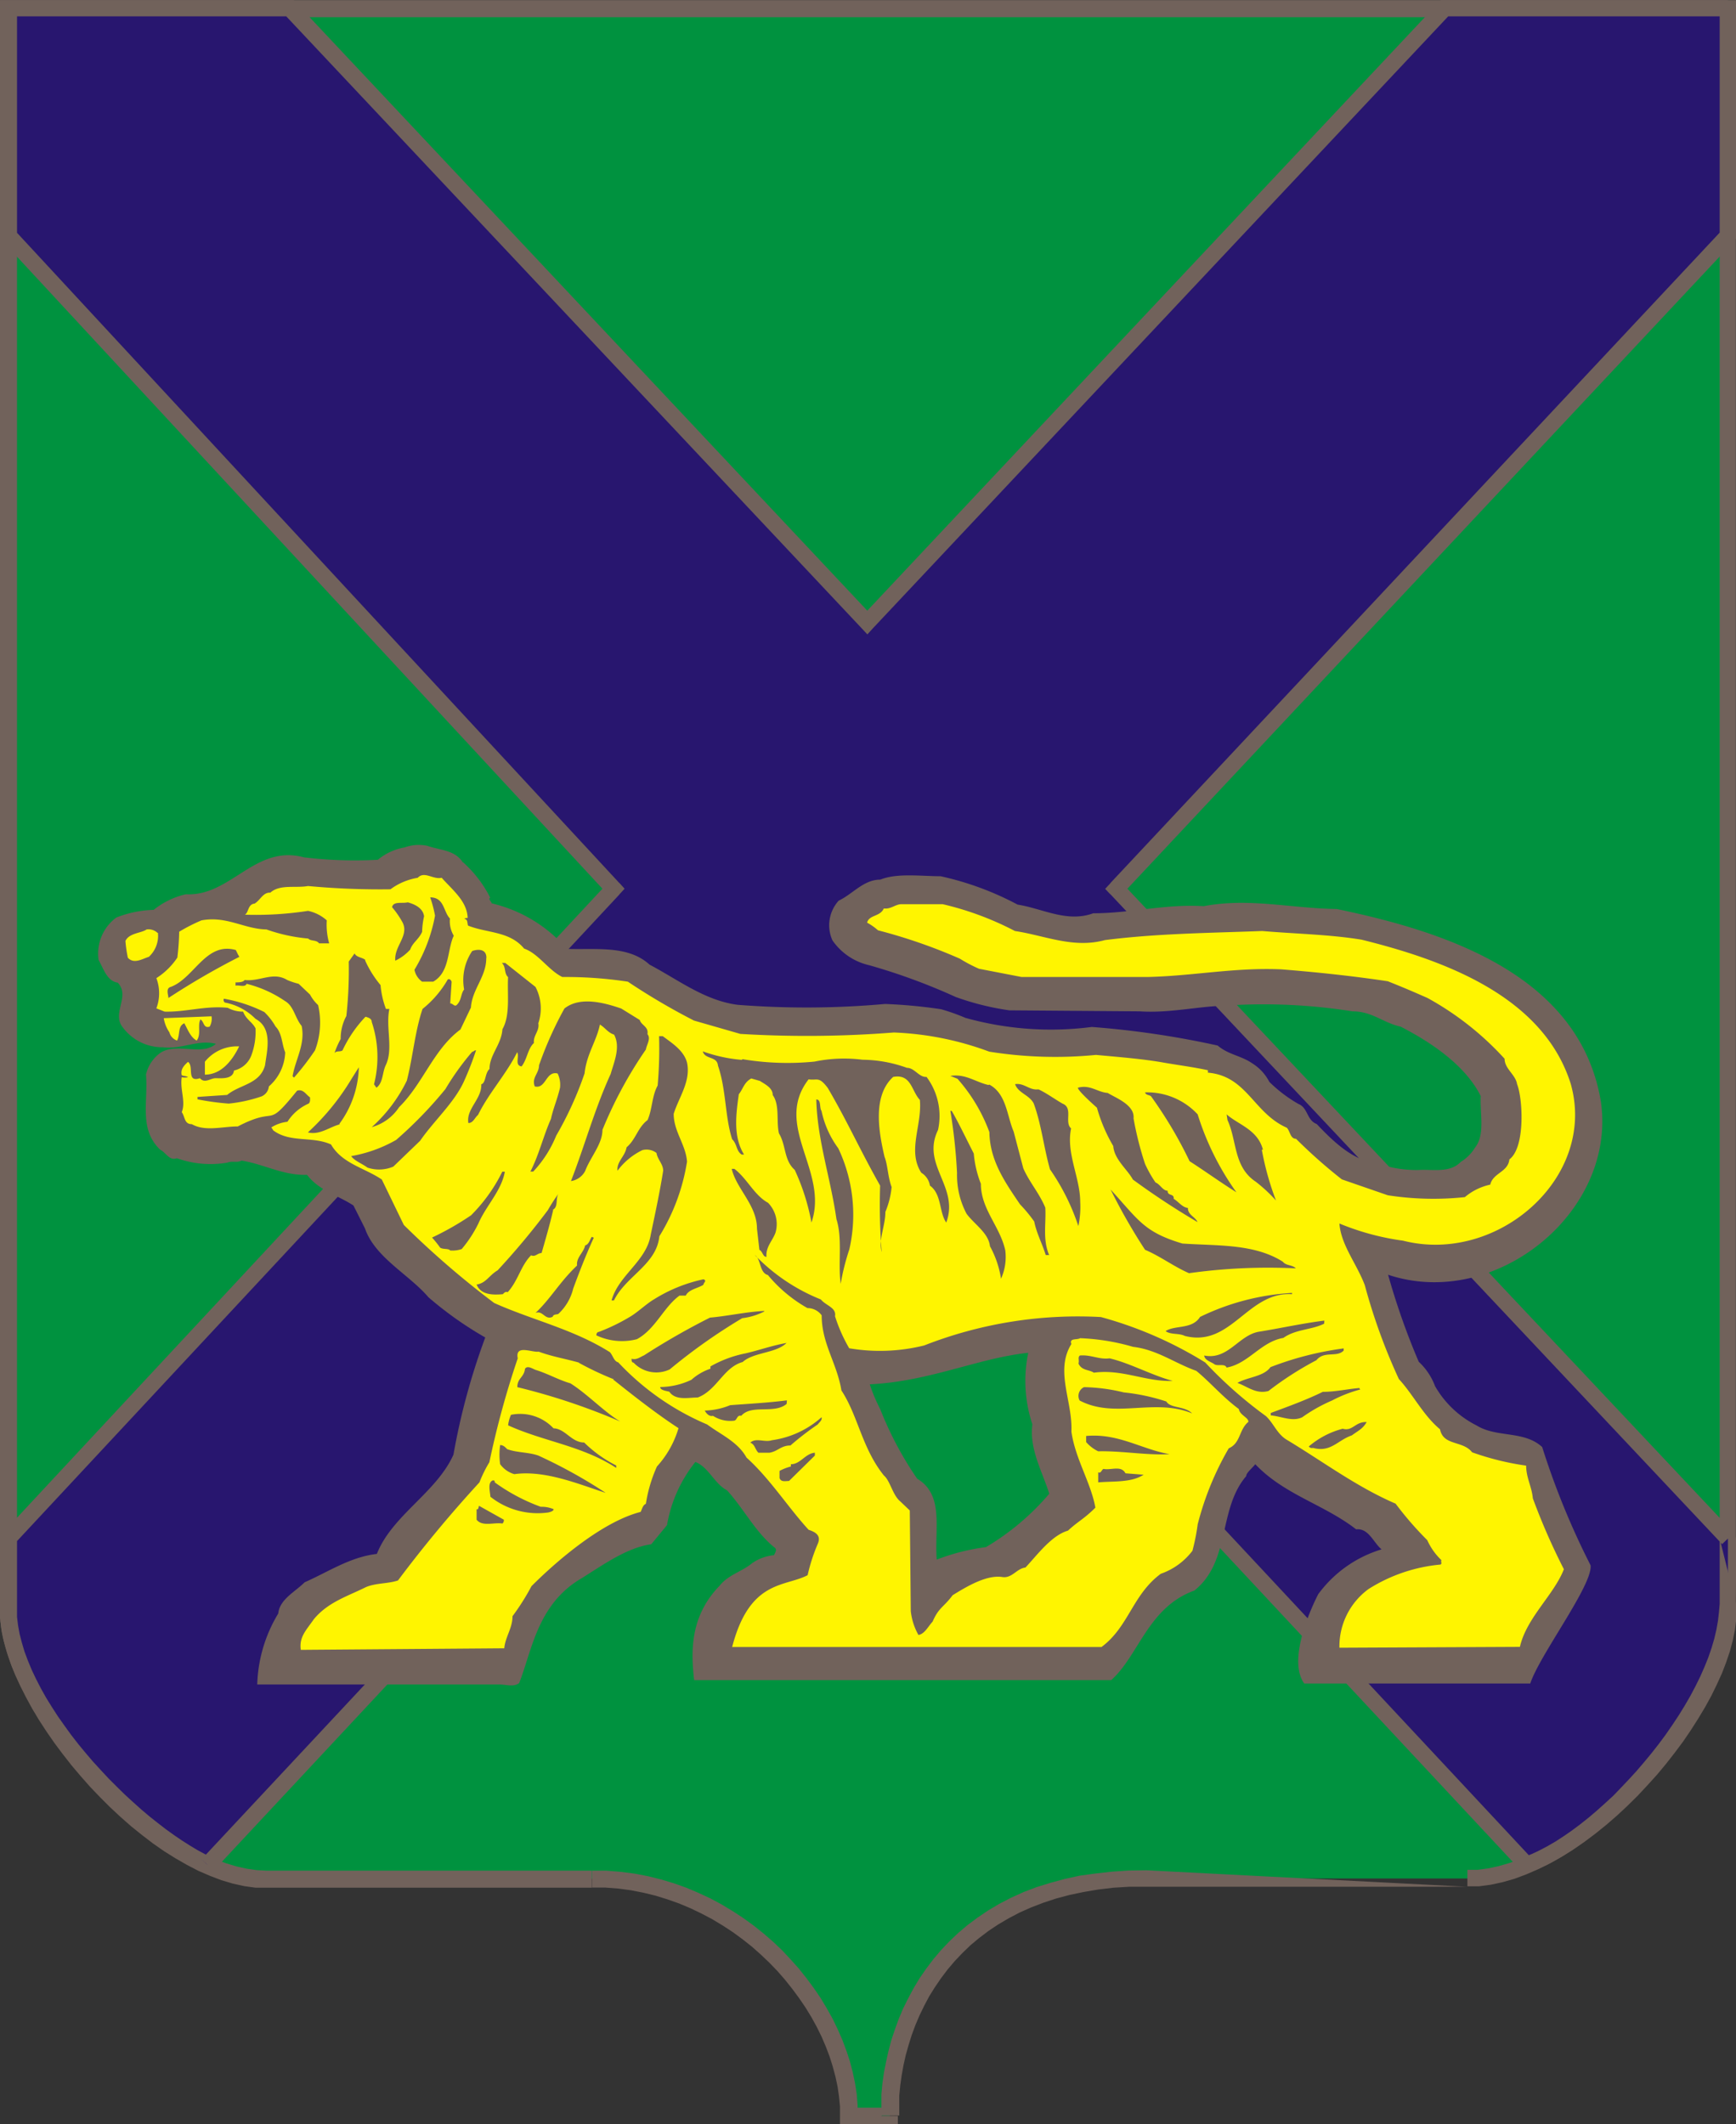 <svg id="Слой_1" data-name="Слой 1" xmlns="http://www.w3.org/2000/svg" xmlns:xlink="http://www.w3.org/1999/xlink" viewBox="0 0 122.35 149.67"><rect x="0" y="0" width="122.35" height="149.67" fill="#333333" stroke="none"/><defs><style>.cls-1{fill:none;}.cls-2{fill:#00923f;}.cls-2,.cls-5,.cls-6,.cls-7{fill-rule:evenodd;}.cls-3,.cls-6{fill:#71625b;}.cls-4{clip-path:url(#clip-path);}.cls-5{fill:#28166f;}.cls-7{fill:#fff500;}</style><clipPath id="clip-path" transform="translate(-13.8 0.01)"><rect class="cls-1" x="13.8" width="122.41" height="150"/></clipPath></defs><path class="cls-2" d="M14.38,113.46c0,6.62,10.43,18.92,18.23,18.92H55.52c10.29,0,18.06,9.06,18.06,16.7H76.5c0-7.72,4.93-16.73,18.09-16.73h22.57c8.19,0,18.4-12.27,18.4-18.89V.62L14.38.59Zm0,0" transform="translate(-13.8 0.01)"/><path class="cls-3" d="M32.61,131.8V133l-.79,0-.8-.11-.81-.18-.81-.24-.81-.31-.81-.35-.81-.42-.8-.46-.8-.5-.79-.55-.77-.59-.77-.62-.75-.66-.74-.69-.71-.71-.7-.73-.67-.76-.65-.77-.61-.78-.59-.79-.56-.81-.52-.8-.48-.8-.44-.81-.4-.8-.36-.78-.31-.79-.26-.76-.21-.75-.16-.73-.09-.72,0-.69H15l0,.59.09.62.14.65.19.69.24.7.28.73.34.74.38.76.42.77.47.77.5.77.53.77.57.76.59.76.63.74L21,125l.67.71.69.69.71.65.72.64.73.59.75.57.74.52.76.48.76.43.75.39L29,131l.74.28.73.22.72.16.7.1Zm0,0M55.52,133H32.61V131.8H55.52Zm0,0M73.58,148.5v1.16l-.58-.58,0-.68-.07-.69-.1-.7-.15-.7-.19-.71-.22-.7-.27-.71-.3-.7-.34-.69-.38-.69-.41-.67-.45-.66-.48-.65-.51-.64-.54-.62-.57-.59-.6-.57-.63-.56-.66-.52-.68-.5-.72-.47-.73-.44-.76-.4-.77-.37-.81-.34-.82-.29-.84-.26-.86-.21-.87-.17-.89-.12-.92-.07-.92,0V131.8l1,0,1,.08,1,.13.94.18.92.23.9.27.87.31.85.36.84.39.8.43.78.47.75.49.73.53.7.56.67.58.64.61.6.64.58.65.54.68.51.69.48.7.43.72.41.73.36.75.33.75.28.75.25.76.2.77.16.76.12.77.06.76,0,.75Zm0,1.16H73v-.58Zm2.34-.58h1.16l-.58.58H73.58V148.5H76.5Zm1.16,0v.58H76.5Zm17.51-17.31v1.16l-1.19,0-1.13.07-1.09.13-1,.17-1,.21-.94.25-.91.3-.86.33-.81.36-.78.41-.73.43-.69.46-.66.5-.61.51-.57.55-.54.57-.5.59-.46.61-.43.63-.4.64-.35.66-.33.68-.29.68-.26.7-.22.7-.2.71-.16.71-.13.72-.1.71-.07.72,0,.71v.7H75.92v-.75l0-.75.07-.76.11-.77.15-.76.17-.76.2-.76.25-.75.27-.74.31-.74.36-.72.38-.71.42-.7.47-.68.5-.66.54-.64.58-.61.62-.59.66-.56.71-.53.74-.5.79-.47.83-.43.88-.4.92-.35,1-.31,1-.27,1.05-.23L91,132l1.15-.13,1.18-.08Zm0,0,22.57,1.16H94.59v-1.16h22.57Zm0,0M135,113.46h1.16l0,.69-.09.71-.15.73-.2.75-.26.77-.3.78-.36.79-.39.8-.44.8-.48.8-.51.8-.55.81-.59.79-.61.78-.64.77-.68.75-.69.74-.72.71-.73.68-.76.66-.77.62-.79.59-.8.55-.81.5-.82.46-.82.41-.83.36-.83.31-.84.24-.83.18-.83.11-.82,0v-1.16l.72,0,.74-.1.74-.16.76-.22.76-.28.77-.33.77-.39.77-.43.77-.48.76-.52.75-.56.74-.59.72-.63.71-.66.69-.69.67-.7.65-.73.62-.74.59-.76.56-.76.53-.77.5-.77.45-.77.42-.76.38-.76.32-.74.29-.73.24-.7.18-.68.14-.66.08-.62Zm1.16,0M135.56,1.2V0l.58.58V113.46H135V.62Zm0-1.16h.58V.62ZM13.8.59,14.38,0,135.56,0V1.2l-121.18,0Zm0,0V0h.58ZM15,113.46H13.8V.59H15V113.46Zm0,0" transform="translate(-13.8 0.01)"/><g class="cls-4"><path class="cls-5" d="M121.4,131.39c5.81-2.13,14.17-11.8,14.18-18.43V108.4L92.48,62.62l43.1-46.06V.57h-20L74.93,43.85,34.25.57H14.38v16L57,62.62,14.38,108.4v4.93c0,6.56,8.6,15.52,14.07,18.06L74.93,81.62Zm0,0" transform="translate(-13.8 0.01)"/><path class="cls-3" d="M135,113h1.15l0,.67-.07.69-.13.69-.16.7-.21.72-.25.71-.28.72-.33.72-.35.72L134,120l-.42.72-.44.71-.46.71-.49.69-.51.69-.53.68-.54.66-.56.65-.58.63-.58.61-.6.59-.6.57-.61.54-.61.52-.62.48-.61.46-.62.43-.61.39-.6.35-.6.32-.59.27-.58.24-.4-1.08.53-.21.53-.25.55-.29.57-.33.57-.37.58-.4.59-.44.58-.46.59-.5.58-.52.59-.54L128,126l.56-.59.56-.61.54-.63.53-.64.51-.65.49-.66.47-.68.45-.68.42-.68.4-.69.36-.68.34-.69.3-.68.27-.67.23-.67.19-.65.15-.64.11-.62.07-.61Zm1.15,0-.16-5,.16.4V113H135V108.4Zm0,0,.16.17v.23ZM92.06,62.22h.83L136,108l-.83.79L92.06,63Zm0,.79-.37-.39.37-.4Zm44.09-46.45L136,17,92.89,63l-.83-.79,43.1-46Zm0,0v.23L136,17ZM135.58,0l.57.58v16H135V.57Zm0,0h.57V.57Zm-20.4.19L115.6,0h20V1.14h-20Zm0,0,.17-.19h.25ZM74.51,44.24v-.78L115.18.18,116,1,75.34,44.24Zm.83,0-.41.45-.42-.45ZM34.25,0l.42.19L75.34,43.46l-.83.78L33.84,1Zm0,0h.25l.17.19ZM13.81.57,14.38,0H34.25V1.14H14.38Zm0,0V0h.57ZM14,17l-.15-.39V.57H15v16Zm0,0-.15-.16v-.23ZM57.46,63h-.84L14,17l.84-.78L57.46,62.22Zm0-.79.36.4-.36.39ZM13.8,108.4,14,108,56.62,62.22l.84.79L14.8,108.79Zm0,0v-.23L14,108ZM15,113.33H13.81V108.4H15Zm0,0M28,131l.84.78-.66.13-.54-.27-.56-.3-.57-.34-.58-.37-.58-.4-.6-.43-.6-.45-.6-.49-.6-.51-.6-.53-.6-.55-.59-.57-.58-.59L20,125.5l-.56-.62-.54-.64-.54-.65-.51-.66-.49-.67-.48-.68-.44-.68-.42-.69-.39-.69-.37-.7-.32-.7-.3-.69-.25-.7-.21-.69-.18-.69-.12-.67-.08-.68,0-.67H15l0,.58.07.59.11.61.16.62.19.64.24.64.27.65.31.65.34.66.37.66.41.66.42.65.46.65.47.65.49.63.52.63.53.62.55.6.55.59.57.57.57.56.58.53.58.52.58.49.58.46.57.44.57.41.56.38.55.35.53.32.52.28.5.25Zm.84.78-.29.3-.37-.17ZM75.34,81.23V82L28.87,131.78,28,131,74.51,81.23Zm-.83,0,.42-.45.41.45Zm47.09,50.7-.62-.15L74.51,82l.83-.78L121.82,131Zm0,0-.36.13-.26-.28Zm0,0" transform="translate(-13.8 0.01)"/></g><path class="cls-6" d="M46.43,60.74a8.53,8.53,0,0,1,1.92,2.5c-.17.1.07.24.1.4a10,10,0,0,1,5.3,3.21c2.09.07,4.32-.27,5.83,1.11,2,1.05,3.88,2.53,6.21,2.83a62.11,62.11,0,0,0,10.39-.06,36,36,0,0,1,3.94.37,14,14,0,0,1,1.72.61,22.41,22.41,0,0,0,8.91.64,63.35,63.35,0,0,1,8.87,1.31c.74.64,1.65.71,2.43,1.25a3.32,3.32,0,0,1,1.21,1.31,9.9,9.9,0,0,0,2.06,1.56c.67.27.57,1.14,1.28,1.41,1.25,1.32,2.6,2.6,4.35,2.8a8.47,8.47,0,0,0,2.8.44c1-.07,2.22.24,3-.57a3,3,0,0,0,1-1c.74-.91.34-2.43.41-3.64-1.08-2.16-3.48-3.78-5.64-4.89-1.24-.27-2-1.08-3.4-1.08a40,40,0,0,0-9-.4c-2,.06-3.91.54-6,.4l-9.18-.07a19,19,0,0,1-3.78-.94A43.11,43.11,0,0,0,75.06,68a4.3,4.3,0,0,1-2.59-1.75,2.58,2.58,0,0,1,.44-2.8c1-.47,1.75-1.48,2.93-1.48,1.18-.48,2.87-.24,4.25-.24a21.11,21.11,0,0,1,5.43,2c1.75.27,3.47,1.29,5.33.61,2.66,0,5.09-.67,7.79-.5,3.17-.61,6.2.16,9.37.2,7.49,1.55,17.14,4.58,18.62,13.59,1.11,7.76-7.42,14.7-15,12.18a49.72,49.72,0,0,0,2.16,6.13,4.49,4.49,0,0,1,1.15,1.72,7,7,0,0,0,2.93,2.77c1.42.88,3.34.34,4.62,1.52a54.45,54.45,0,0,0,3.41,8.33c.17,1.38-3.58,6.3-4.25,8.33H105.72c-1.45-2,1.32-6.92,1-6.31a8.61,8.61,0,0,1,4.45-3.14c-.57-.47-.91-1.51-1.79-1.41-2.26-1.76-5.06-2.43-7.11-4.59-.24.3-.64.61-.64.84-2,2.33-1.08,6-3.65,8.06-3.27,1.18-3.91,4.56-5.86,6.31H62.72c-.2-1.82-.37-4.42,1.79-6.64.61-.78,1.58-1,2.29-1.59a3.21,3.21,0,0,1,1.55-.57c.07-.17.27-.41,0-.57-1.32-1.08-2.13-2.7-3.31-4-.91-.48-1.28-1.62-2.23-2a9.7,9.7,0,0,0-2,4.45l-1.11,1.35c-1.68.23-3.34,1.41-4.85,2.36-3.18,1.82-3.55,5.12-4.46,7.42-.4.3-.87.1-1.45.1H31.93a10.2,10.2,0,0,1,1.48-5c.1-1,1.18-1.52,1.86-2.2,1.68-.74,3.2-1.78,5.09-2,1.08-2.73,4.21-4.32,5.4-7A47.31,47.31,0,0,1,48,94.23a25.46,25.46,0,0,1-4-2.83c-1.38-1.62-3.77-2.8-4.48-4.86l-.81-1.61c-1.08-.71-2.43-1.05-3.27-2.16-1.69.06-3.1-.78-4.62-1-.34.17-.64,0-1,.14a7,7,0,0,1-3.55-.31c-.54.2-.77-.4-1.18-.6-1.51-1.45-.84-3.31-1-5.3a2.6,2.6,0,0,1,1.05-1.55c1.18-.71,2.86.27,3.88-.61-1.29-.33-2.4.41-3.75.24a3.46,3.46,0,0,1-2.8-1.38c-.84-1,.54-2.2-.37-3.17-.77-.11-1-1-1.35-1.59a3.15,3.15,0,0,1,1.25-3,7.67,7.67,0,0,1,2.63-.54A5.59,5.59,0,0,1,26.9,63c3.17.17,4.86-3.54,8.33-2.6a29.92,29.92,0,0,0,5.2.17,4,4,0,0,1,1.89-.87,2.88,2.88,0,0,1,1.61-.11c.85.31,1.93.27,2.5,1.18ZM86.26,95.35a9.71,9.71,0,0,0,.3,5c-.23,1.75.71,3.34,1.19,4.89A17.6,17.6,0,0,1,83.29,109a15,15,0,0,0-3.47.88c-.17-2.16.54-4.56-1.38-5.7a24.39,24.39,0,0,1-2.6-4.89,11.72,11.72,0,0,1-.74-1.76c4.21-.2,7.65-1.85,11.16-2.22Zm0,0" transform="translate(-13.8 0.01)"/><path class="cls-7" d="M49.31,107.07a.31.31,0,0,1-.1.27c-.58-.1-1.42.24-1.82-.27v-.74c.13.06.13-.14.17-.24Zm-.64-2.63a13.23,13.23,0,0,0,3.24,1.72,2.13,2.13,0,0,1,.91.17c0,.13-.24.2-.38.23a5.37,5.37,0,0,1-4.08-1.11c0-.27-.23-1,.17-1.15.1,0,.14,0,.14.14Zm44.45-.64,1.28.1c-.88.57-2.09.44-3.2.54v-.71c.2.1.23-.17.37-.24.54.11,1.25-.27,1.55.31Zm-21.89-1.25-1.82,1.79c-.24,0-.57.1-.67-.21v-.5a3.69,3.69,0,0,1,.8-.31v-.16c.68,0,1-.75,1.69-.81Zm-21.65-.44c.67.24,1.48.2,2.16.44a35.36,35.36,0,0,1,4.75,2.63c-1.89-.61-4.28-1.62-6.44-1.32a1.89,1.89,0,0,1-1-.7,4.68,4.68,0,0,1,0-1.35c.24,0,.37.17.51.3Zm46.68.34c-1.59.1-3.38-.24-5.06-.2a2.64,2.64,0,0,1-.85-.65l0-.43c2.26-.21,3.91.94,5.87,1.28Zm13.86-2.26c-.27.47-.58.6-1.05.94-1,.34-1.48,1.22-2.73.88a.28.28,0,0,1-.3-.1,6,6,0,0,1,2.39-1.25c.71.2.88-.51,1.69-.47ZM71.7,99.85c.07.2-.17.37-.27.51a20.1,20.1,0,0,0-1.92,1.48c-.67,0-.88.41-1.48.51h-.78c-.24-.24-.24-.58-.57-.71.4-.37,1,0,1.52-.17a6.61,6.61,0,0,0,3.5-1.62Zm-18.92.78c.85,0,1.28,1,2.19,1a9,9,0,0,0,2.26,1.62v.17c-2.39-1.56-5.12-1.86-7.62-3a2.67,2.67,0,0,1,.2-.74,3.23,3.23,0,0,1,3,.95Zm16.46-1.72c-.88.74-2.46,0-3.2.84-.31-.07-.27.27-.48.34a2.23,2.23,0,0,1-1.51-.34c-.27.07-.47-.17-.58-.37A5,5,0,0,0,65.26,99c1.32-.1,2.67-.17,4-.34Zm40.37-1.12s0,.07.07.1a9.58,9.58,0,0,0-2,.78,11.34,11.34,0,0,0-2.1,1.18c-.7.34-1.48-.07-2.22-.13v-.17c1.18-.44,2.49-.91,3.67-1.49.91,0,1.72-.2,2.6-.27ZM93,98.1a14.16,14.16,0,0,1,3,.64c.3.5,1.28.3,1.82.84-2.67-1.11-5.43.41-7.93-.91a.68.68,0,0,1,.31-.94A12.61,12.61,0,0,1,93,98.1ZM54,97.46c1.22.77,2.36,2,3.51,2.69a45.36,45.36,0,0,0-7.25-2.42c0-.64.47-.68.54-1.29.17-.27.54,0,.74.07.88.27,1.62.71,2.46.95ZM92,95.7c1.45.34,2.94,1.18,4.45,1.59-1.92.07-3.54-.85-5.56-.58-.34-.23-.84-.13-1.08-.64.07-.27-.07-.43.1-.57.78-.07,1.35.3,2.09.2ZM54.57,96a22.07,22.07,0,0,0,2.5,1.18l-.07,0c1.48,1.18,3.07,2.43,4.62,3.44a6.93,6.93,0,0,1-1.52,2.7,10.12,10.12,0,0,0-.78,2.63c-.23.1-.26.37-.37.57-2.66.68-5.83,3.37-7.69,5.23a16.5,16.5,0,0,1-1.34,2.12c0,.85-.51,1.46-.58,2.26L35,116.24c-.13-.91.38-1.38.92-2.16,1-1.21,2.39-1.62,3.67-2.26.71-.3,1.55-.23,2.26-.47a89,89,0,0,1,5.74-6.91,8.93,8.93,0,0,1,.7-1.42,62.75,62.75,0,0,1,2-7.32c-.2-1,1-.4,1.48-.47.91.34,1.93.51,2.87.78Zm53.93-.85c-.47.51-1.38,0-1.92.68A22.91,22.91,0,0,0,103.2,98c-.87.24-1.45-.3-2.19-.57.71-.41,1.86-.44,2.33-1.11A22.42,22.42,0,0,1,108.5,95Zm-39.26-.54c-.74.74-2.33.65-3.1,1.35-1.35.37-1.82,2-3.17,2.5-.68,0-1.55.23-2-.41-.23-.06-.64-.1-.64-.33a5.2,5.2,0,0,0,2.2-.51,3.88,3.88,0,0,1,1.34-.78v-.16a8.2,8.2,0,0,1,2.47-.92c1-.23,1.92-.57,2.93-.74Zm37.88-1.35c-.88.44-2,.38-2.87,1-1.59.27-2.46,1.82-4,2.09-.13-.31-.64-.07-.87-.24s-.68-.27-.71-.61c1.69.34,2.43-1.45,3.88-1.68s3-.58,4.59-.78ZM67.66,92.4a4.61,4.61,0,0,1-1.55.47A40.3,40.3,0,0,0,61,96.48,2.21,2.21,0,0,1,58.45,96c-.14,0-.14-.17-.14-.27.37.1.61-.13.88-.24a49.78,49.78,0,0,1,4.65-2.66c1.19-.1,2.57-.41,3.82-.47Zm37.2-1.22c-3.14-.2-4.29,3.78-7.56,2.94-.4-.21-1-.07-1.35-.34.68-.44,1.86-.1,2.43-1a17,17,0,0,1,6.48-1.69Zm-41.52-.64c-.41.24-1,.31-1.21.74-.14,0-.34,0-.44,0-1.12.81-1.69,2.36-3,3.07a4.23,4.23,0,0,1-2.86-.27c0-.14.07-.24.17-.24a13.61,13.61,0,0,0,2.22-1.08c.51-.3,1.15-.91,1.66-1.21a10.78,10.78,0,0,1,3.5-1.42c.27.1,0,.24,0,.37ZM55.65,87.2c-.54,1.18-1,2.36-1.45,3.58a3.59,3.59,0,0,1-1.05,1.79c-.13.06-.33,0-.4.2-.54.27-.68-.47-1.21-.27,1.07-1,1.71-2.19,2.93-3.34-.07-.57.47-.91.57-1.42.27-.06.34-.44.47-.6Zm-2.87-1.92c-.23,1-.54,2.06-.81,3-.3,0-.43.3-.74.16-.74.75-.91,1.79-1.65,2.6-.17-.07-.27.07-.34.14-.71.06-1.55.06-1.85-.68.67-.1.87-.64,1.48-1a52.15,52.15,0,0,0,3.54-4.24,13.31,13.31,0,0,1,.74-1.15c-.2.34,0,.91-.37,1.11Zm44.35,2.33c2.46.17,5.06,0,7.08,1.28.24.3.65.2.92.47a40.15,40.15,0,0,0-7.53.34c-1.08-.47-2-1.18-3.1-1.65a41.11,41.11,0,0,1-2.43-4.25c2,2.19,2.36,3,5.06,3.81ZM49.38,82.55c-.24,1.35-1.32,2.39-1.86,3.64A8.71,8.71,0,0,1,46.34,88a2,2,0,0,1-.81.1c-.13-.16-.5-.06-.71-.2a7.7,7.7,0,0,0-.57-.71A20.17,20.17,0,0,0,47,85.62a11.5,11.5,0,0,0,2.2-3.07Zm16.18-.2c.92.71,1.39,1.85,2.37,2.39a2.15,2.15,0,0,1,.53,2.09c-.2.58-.7,1-.64,1.72-.26,0-.26-.37-.5-.5l-.17-1.49h0c0-1.65-1.45-2.8-1.78-4.21ZM102.73,81a20,20,0,0,0,1,3.58,11,11,0,0,0-1.42-1.32c-1.59-1.05-1.32-2.9-2-4.35l-.06-.4c.84.74,2.19,1.07,2.56,2.49ZM80.88,78.27c.5.87,1,1.92,1.55,3a7.61,7.61,0,0,0,.5,2.13c0,1.79,1.35,3,1.72,4.69a3.73,3.73,0,0,1-.3,2,6.91,6.91,0,0,0-.78-2.29c-.1-.94-1.11-1.55-1.65-2.29a5.81,5.81,0,0,1-.67-2.87,39,39,0,0,0-.47-4.38Zm-9.18,0a6.76,6.76,0,0,0,1.18,2.63,10.92,10.92,0,0,1,.78,7.12,16.3,16.3,0,0,0-.61,2.43c-.2-1.45.14-3.18-.3-4.56-.41-2.9-1.35-5.56-1.42-8.43.37,0,.2.57.37.81Zm26.51.24A19.18,19.18,0,0,0,100.94,84c-1.18-.74-2.09-1.41-3.3-2.19a29.88,29.88,0,0,0-2.7-4.55c-.1-.14-.37-.07-.44-.3a4.85,4.85,0,0,1,3.71,1.55ZM91.87,77c.54.34,1.92.84,1.82,1.79A23,23,0,0,0,94.5,82a8.72,8.72,0,0,0,.74,1.31c.31.11.51.58.85.58,0,.4.47.17.43.57.34.2.61.61,1,.64,0,.51.51.61.68,1a54.27,54.27,0,0,1-4.56-3c-.37-.7-1.31-1.41-1.38-2.36a11.32,11.32,0,0,1-1.15-2.7s-1.38-1.21-1.34-1.41c.87-.24,1.41.34,2.12.37ZM87,76.75c.57.27,1.11.67,1.68,1,.78.3.11,1.32.61,1.75-.37,1.72.64,3.48.64,5.16a6.42,6.42,0,0,1-.13,1.72,15.54,15.54,0,0,0-2-4c-.44-1.55-.61-3.2-1.15-4.65-.33-.61-1.08-.71-1.31-1.35.64-.1,1,.44,1.62.37Zm-3.48-.34c1.22.64,1.25,2.23,1.72,3.31l.68,2.59c.44,1,1.11,1.72,1.55,2.77.07,1.11-.2,2.22.27,3.34l-.24,0c-.23-.77-.64-1.51-.81-2.36a10.28,10.28,0,0,0-1-1.21c-1.08-1.59-2.13-3.1-2.16-5.09A11.81,11.81,0,0,0,81.28,76l-.5-.2c1.07-.17,1.78.44,2.69.64Zm-45.76,2.8c-.71.17-1.42.78-2.26.57A16.89,16.89,0,0,0,38.58,76l.51-.81a7,7,0,0,1-1.38,4Zm28.36-4.59a19.22,19.22,0,0,0,5.09.17,10.31,10.31,0,0,1,3.38-.13,9.45,9.45,0,0,1,3.13.57c.54,0,.85.68,1.38.64a4.59,4.59,0,0,1,.81,3.74c-1.21,2.47,1.52,4,.58,6.52-.51-.71-.31-2-1.15-2.6a1.31,1.31,0,0,0-.61-.91c-1-1.55.07-3.34-.1-5.13-.6-.64-.6-1.85-1.88-1.62-1.49,1.35-1,3.95-.61,5.63.23.58.23,1.42.5,2.13a6,6,0,0,1-.44,1.75c0,1-.5,1.92-.26,2.84a42.24,42.24,0,0,1-.11-4.69C74.4,81,73.52,79,72.14,76.65c-.64-.85-.74-.51-1.35-.61-2.53,3.27,1.45,6.48.2,10.09a15.43,15.43,0,0,0-1.18-3.71c-.77-.68-.6-1.73-1.11-2.57-.2-.84.07-2-.44-2.7,0-.5-.5-.74-.91-1l-.6-.17c-.51.27-.58.74-.88,1.11-.2,1.42-.41,3,.37,4.25h-.17c-.4-.27-.3-.71-.67-1.08-.51-1.58-.41-3.47-1-5.19-.06-.68-.91-.41-1.07-1a10.71,10.71,0,0,0,2.76.6ZM47.35,74a22.47,22.47,0,0,1-.84,2.16c-.68,1.52-2.13,2.8-3.1,4.21l-1.89,1.82a2.55,2.55,0,0,1-1.82.07c-.41-.3-.91-.47-1.15-.81a9.72,9.72,0,0,0,3.17-1.14,29.26,29.26,0,0,0,3.47-3.58,18.6,18.6,0,0,1,1.89-2.63c.1,0,.17-.13.27-.1Zm13.16-1c.64.48,1.48,1,1.71,1.86.28,1.32-.57,2.43-.94,3.61,0,1.25.85,2.16.94,3.37a14.21,14.21,0,0,1-1.95,5.26c-.2,2-2.36,2.8-3.2,4.52H56.9c.5-1.79,2.46-2.76,2.76-4.62.31-1.48.64-3,.88-4.52,0-.47-.41-.81-.47-1.25a1.15,1.15,0,0,0-1-.2,4.79,4.79,0,0,0-1.75,1.45c-.07-.64.53-1,.64-1.65.67-.57.77-1.38,1.48-1.92.34-.78.3-1.69.71-2.43a29.66,29.66,0,0,0,.1-3.48Zm-1.62-1.14c.1.37.64.47.54,1,.27.3-.07.77-.11,1.08a29.7,29.7,0,0,0-3.06,5.66c0,1-.85,1.92-1.22,2.9a1.35,1.35,0,0,1-1,.71c.95-2.43,1.66-5.06,2.8-7.55.24-.85.71-1.89.24-2.77-.44-.14-.61-.47-1-.71-.23,1.15-.94,2.09-1.08,3.44a24.56,24.56,0,0,1-2,4.39,8.14,8.14,0,0,1-1.62,2.53h-.2c.61-1.18.91-2.5,1.45-3.71.17-.78.44-1.35.64-2.2a1.81,1.81,0,0,0-.17-1c-.84-.21-.81,1.11-1.61.91-.24-.61.3-.91.3-1.49a26,26,0,0,1,1.79-4c1.11-.88,2.83-.4,4,0Zm-26.44-.54a4.42,4.42,0,0,1,.77,1c.47.47.44,1.25.68,1.82a3.34,3.34,0,0,1-1.15,2.4.86.86,0,0,1-.51.7,10.23,10.23,0,0,1-2.32.51,18.34,18.34,0,0,1-2.2-.3v-.17l2.09-.14c.88-.74,2.3-.74,2.67-2.09.13-1,.57-2.6-.67-3.27a4.12,4.12,0,0,0-2.16-1.15.21.21,0,0,1-.07-.27,10.31,10.31,0,0,1,2.87.95Zm3.2-1.25a2.82,2.82,0,0,0,.57.74A5.5,5.5,0,0,1,36,74a19,19,0,0,1-1.48,1.92l-.1-.1c.2-1.18.91-2.26.64-3.54-.48-.58-.54-1.39-1.18-1.76a8.37,8.37,0,0,0-2.7-1.21c-.1.27-.54.07-.78.13v-.23c.2,0,.54,0,.64-.17,1.08.13,2-.61,3,0a5.13,5.13,0,0,0,.81.27Zm15.89-.54a3.26,3.26,0,0,1,.2,2.56c.1.54-.37.85-.31,1.39-.44.4-.47,1.14-.87,1.65-.51-.07-.14-.67-.31-1-.77,1.55-2,2.87-2.76,4.42-.24.2-.34.57-.68.57-.17-1,.95-1.68.91-2.73.34-.1.24-.77.58-1.08,0-1,.84-1.72.91-2.8.57-1,.33-2.46.4-3.67-.3-.27-.13-.71-.44-1h.24Zm-12-1.85a7.45,7.45,0,0,0,1.08,1.72A6.26,6.26,0,0,0,41,71.08h.24c-.27,1.35.31,2.84-.27,4-.23.51-.17,1.21-.64,1.55l-.17-.24A7.78,7.78,0,0,0,40,72c0-.24-.23-.31-.44-.37A8.86,8.86,0,0,0,37.94,74c-.17.13-.44,0-.57.2a6,6,0,0,1,.44-1,3.32,3.32,0,0,1,.4-1.62,30,30,0,0,0,.17-3.84l.41-.57c.13.27.5.27.74.44Zm8.53-.17c0,1.31-1,2.19-1.08,3.47l-.74,1.55c-1.89,1.39-2.63,3.81-4.32,5.47A3.4,3.4,0,0,1,40,79.41a10.66,10.66,0,0,0,2.47-3.27c.43-1.65.57-3.47,1.11-5.06A7.31,7.31,0,0,0,45.36,69c.14-.07.24.07.27.17l-.1,1.52c.2,0,.3.27.47.1.34-.34.27-.78.51-1.08A3.66,3.66,0,0,1,47.08,67c.48-.17,1-.11,1,.47Zm-17.5-.27.1.17a52.27,52.27,0,0,0-5,2.9c0-.21-.21-.68.16-.78,1.66-.61,2.47-3.2,4.59-2.6Zm13.12-2.7a5.71,5.71,0,0,0-.14,1.11c-.24.54-.67.75-.84,1.25a3.39,3.39,0,0,1-1.05.78c-.1-1.05,1.05-1.79.47-2.77a6.17,6.17,0,0,0-.7-1c.1-.44.7-.24,1.11-.34.51.14,1.08.41,1.15,1Zm1.82.17a2,2,0,0,0,.27,1.21c-.47,1-.27,2.57-1.45,3.24h-.78a1.35,1.35,0,0,1-.54-.84,11.33,11.33,0,0,0,1.45-3.81,8.78,8.78,0,0,0-.34-1.29c1,0,.92,1,1.39,1.49Zm-.58-2.87c.78.88,1.79,1.65,1.83,2.83-.07,0-.17,0-.24.07.27,0,.2.34.27.47,1.35.54,2.93.38,3.95,1.62,1,.34,1.71,1.52,2.69,2a29.31,29.31,0,0,1,4.62.33,46.67,46.67,0,0,0,4.66,2.74l3.27.94a78.15,78.15,0,0,0,10.82-.1,21.6,21.6,0,0,1,6.72,1.35,29.43,29.43,0,0,0,7.52.23c1.51.14,3.17.27,4.59.51,1.11.2,2.26.34,3.3.57v.17c2.76.24,3.2,2.84,5.56,3.88.24.24.24.78.65.78a36.47,36.47,0,0,0,3.23,2.86l3.24,1.12a21,21,0,0,0,5.43.13,4.11,4.11,0,0,1,1.79-.88c.2-.84,1.25-.87,1.35-1.78,1.14-.85.94-4.32.54-5.3-.1-.67-.88-1.08-.88-1.79a21,21,0,0,0-5.43-4.28c-1-.44-1.62-.71-2.8-1.18-2.46-.37-5-.64-7.52-.84-3.34-.14-6.2.47-9.44.54H85.8l-3-.58a10.23,10.23,0,0,1-1.35-.71,37.88,37.88,0,0,0-5.77-2,4.1,4.1,0,0,0-.77-.54c.16-.57.91-.4,1.18-1,.5.07.81-.3,1.25-.3l2.9,0a21.5,21.5,0,0,1,5.09,1.89c2.09.31,4.11,1.25,6.34.64,3.68-.47,7.38-.5,11.09-.64,2.33.2,4.73.24,7,.61,5.73,1.42,12.78,3.94,14.74,10.15,1.88,6.61-5.16,12.75-11.81,11.06a18.06,18.06,0,0,1-4.49-1.21c.11,1.52,1.22,2.83,1.79,4.35a41.3,41.3,0,0,0,2.4,6.61c1,1.08,1.72,2.56,2.9,3.54.23,1.18,1.62.78,2.26,1.62a19.3,19.3,0,0,0,3.81.94c0,.85.4,1.49.47,2.3a45.57,45.57,0,0,0,2.19,5c-.71,1.82-2.63,3.41-3.1,5.47l-12.72.06a5,5,0,0,1,2.06-4.14,11.43,11.43,0,0,1,5.06-1.72c.14-.07,0-.21.07-.31a4.48,4.48,0,0,1-1-1.41,23.6,23.6,0,0,1-2.23-2.57c-2.8-1.21-5.16-3-7.75-4.55-.64-.44-.85-1.11-1.39-1.62a30,30,0,0,1-4.28-3.78,27.81,27.81,0,0,0-7.35-3.2,29.72,29.72,0,0,0-12.45,2,12.92,12.92,0,0,1-5.29.2,11.17,11.17,0,0,1-1-2.26c.11-.61-.64-.74-1-1.18A13.27,13.27,0,0,1,67,88.42c.44.27.31,1.25.92,1.41a10,10,0,0,0,2.79,2.33,1.23,1.23,0,0,1,1,.51c0,2,1.08,3.37,1.39,5.29,1.18,1.79,1.45,4.08,3,6,.44.37.61,1.38,1.15,1.82l.67.64.07,7.09a4.36,4.36,0,0,0,.54,1.68c.44-.07.68-.6,1-.94.43-1,.77-1,1.41-1.86,1.08-.67,2.43-1.45,3.51-1.28.68.1,1-.6,1.62-.67.81-.85,1.82-2.26,3-2.6.68-.64,1.12-.81,1.93-1.62-.31-1.75-1.42-3.44-1.69-5.36.1-2.13-1.18-4.28,0-6.17-.17-.44.4-.27.61-.41a15.39,15.39,0,0,1,3.74.61c1.69.2,2.93,1.15,4.45,1.69.95.77,1.86,1.85,3,2.69.07.44.71.61.67.91-.67.55-.53,1.49-1.38,1.86a20.85,20.85,0,0,0-2.19,5.36,14.57,14.57,0,0,1-.37,1.86,4.76,4.76,0,0,1-2.23,1.62c-2,1.48-2.26,3.74-4.18,5.16H65.4c1.24-4.76,3.71-4.22,5.32-5.06a12.56,12.56,0,0,1,.71-2.2c.27-.6-.16-.84-.64-1-1.45-1.58-2.73-3.61-4.38-5.09-.61-1.11-1.82-1.62-2.77-2.33a18.38,18.38,0,0,1-6.27-4.38c-.3-.07-.37-.47-.58-.71-2.56-1.62-5.46-2.26-8.16-3.47a62.63,62.63,0,0,1-6.37-5.5l-1.55-3.2c-1.21-.82-2.8-1.12-3.58-2.47-1.31-.6-2.9-.1-4.08-1a1,1,0,0,0-.13-.2,2.73,2.73,0,0,1,1.14-.4,3.38,3.38,0,0,1,1.49-1.28c.13-.1.1-.31.1-.44-.27-.17-.47-.61-.91-.47-2.29,2.83-1.25,1-4.18,2.52-1.08,0-2.3.38-3.24-.16-.54,0-.47-.51-.71-.85.3-.74-.14-1.58,0-2.46a.91.91,0,0,0,.44,0c-.14-.1-.3-.07-.44-.14-.1-.4.14-.67.44-.94.44.3-.14,1.48.84,1.15.34.4.74,0,1.11,0s1.22.1,1.29-.54a1.71,1.71,0,0,0,1.24-1.11,4.79,4.79,0,0,0,.28-1.86c-.24-.47-.65-.6-.88-1.18A2.2,2.2,0,0,1,29.85,71c-1.59-.16-2.94.31-4.45.27l-.58-.23a3,3,0,0,0,0-2.13,5,5,0,0,0,1.48-1.45,17.63,17.63,0,0,0,.13-1.82A12.37,12.37,0,0,1,28,64.84c1.78-.33,3,.61,4.58.64a11.84,11.84,0,0,0,2.94.64c.2.21.57.07.77.34H37a4.83,4.83,0,0,1-.17-1.62,2.86,2.86,0,0,0-1.32-.67,24,24,0,0,1-4.45.27c.27-.14.2-.74.68-.78.4-.23.6-.81,1.11-.77.67-.61,1.79-.31,2.66-.47a54.89,54.89,0,0,0,5.81.23,4.44,4.44,0,0,1,1.92-.81c.47-.5,1.08.14,1.68,0Zm-20,3.88a2,2,0,0,1-.64,1.69c-.44.13-1.05.54-1.48.06h0a9.21,9.21,0,0,1-.17-1.18c.27-.57,1.11-.54,1.49-.81a.93.93,0,0,1,.77.24Zm3.64,6.61c-.44.13-.37-.34-.64-.51-.23.41.07,1.05-.27,1.49-.44-.24-.64-.81-.87-1.22-.48.21-.28.78-.51,1.22a.83.83,0,0,1-.54-.58,2.46,2.46,0,0,1-.4-1l3.37-.13a1.13,1.13,0,0,1-.14.74Zm2.09,1.38c-.44.91-1.21,2-2.42,2v-.91a2.9,2.9,0,0,1,2.42-1.08Zm0,0" transform="translate(-13.8 0.01)"/></svg>